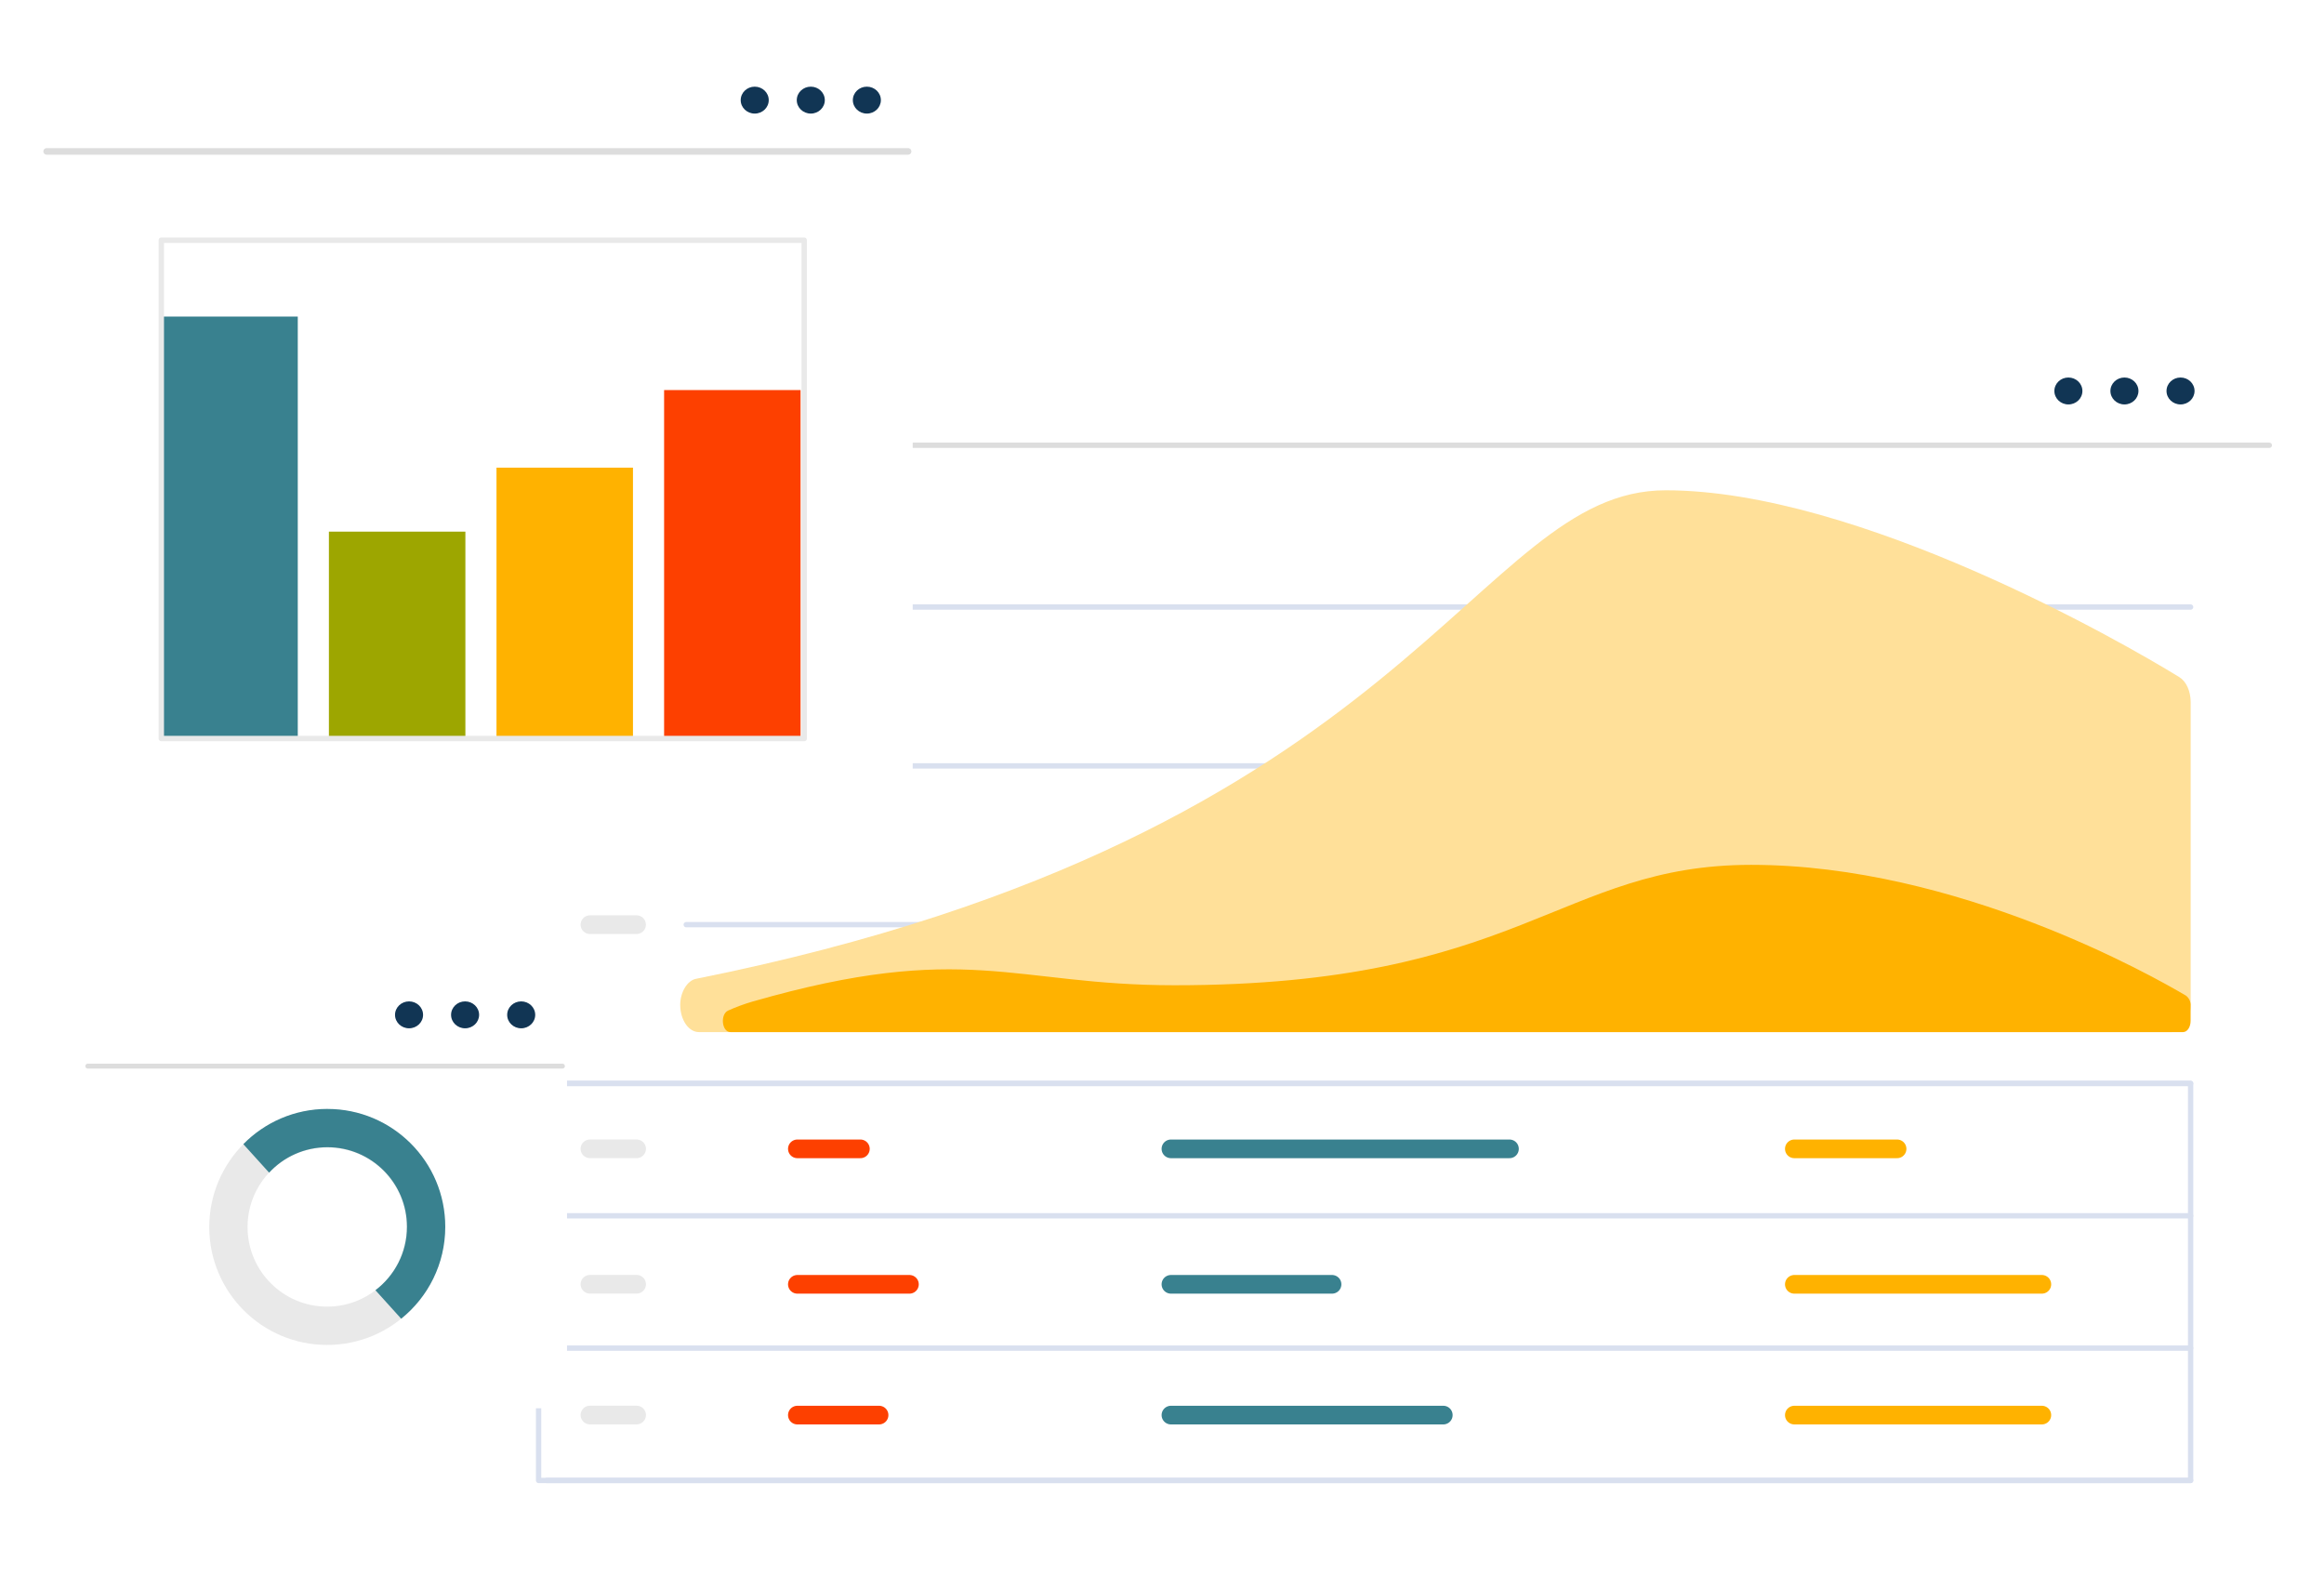 <svg width="872" height="596" viewBox="0 0 872 596" fill="none" xmlns="http://www.w3.org/2000/svg">
<g filter="url(#filter0_d_635_9302)">
<path d="M833 125.34H191.39C180.21 125.34 171.16 134.03 171.16 144.75V558.47C171.16 569.19 180.22 577.88 191.39 577.88H833C844.18 577.88 853.24 569.19 853.24 558.47V144.75C853.24 134.03 844.18 125.34 833 125.34Z" fill="white"/>
</g>
<path d="M172.111 167.04H851.481" stroke="#DDDDDD" stroke-width="2" stroke-linecap="round" stroke-linejoin="round"/>
<path d="M818.17 151.72C821.08 151.72 823.43 149.46 823.43 146.67C823.43 143.88 821.07 141.62 818.17 141.62C815.27 141.62 812.91 143.88 812.91 146.67C812.91 149.46 815.26 151.72 818.17 151.72Z" fill="#113554"/>
<path d="M797.121 151.72C800.031 151.72 802.381 149.46 802.381 146.67C802.381 143.88 800.021 141.62 797.121 141.62C794.221 141.62 791.861 143.88 791.861 146.67C791.861 149.46 794.211 151.72 797.121 151.72Z" fill="#113554"/>
<path d="M776.09 151.72C779 151.72 781.35 149.46 781.35 146.67C781.35 143.88 778.99 141.62 776.09 141.62C773.19 141.62 770.83 143.88 770.83 146.67C770.83 149.46 773.18 151.72 776.09 151.72Z" fill="#113554"/>
<path d="M821.952 406.45H202.092V555.38H821.952V406.45Z" stroke="#D9E0EF" stroke-width="2" stroke-linecap="round" stroke-linejoin="round"/>
<path d="M811.09 287.31H257.49" stroke="#D9E0EF" stroke-width="2" stroke-linecap="round" stroke-linejoin="round"/>
<path d="M811.09 346.88H257.49" stroke="#D9E0EF" stroke-width="2" stroke-linecap="round" stroke-linejoin="round"/>
<path d="M821.95 227.73H257.49" stroke="#D9E0EF" stroke-width="2" stroke-linecap="round" stroke-linejoin="round"/>
<path d="M821.951 456.09H205.191" stroke="#D9E0EF" stroke-width="2" stroke-linecap="round" stroke-linejoin="round"/>
<path d="M821.951 406.45H205.191" stroke="#D9E0EF" stroke-width="2" stroke-linecap="round" stroke-linejoin="round"/>
<path d="M821.951 555.39H205.191" stroke="#D9E0EF" stroke-width="2" stroke-linecap="round" stroke-linejoin="round"/>
<path d="M821.951 505.73H205.191" stroke="#D9E0EF" stroke-width="2" stroke-linecap="round" stroke-linejoin="round"/>
<path d="M238.852 346.88H221.352" stroke="#E9E9E9" stroke-width="7" stroke-linecap="round" stroke-linejoin="round"/>
<path d="M238.852 287.31H221.352" stroke="#E9E9E9" stroke-width="7" stroke-linecap="round" stroke-linejoin="round"/>
<path d="M238.852 227.73H221.352" stroke="#E9E9E9" stroke-width="7" stroke-linecap="round" stroke-linejoin="round"/>
<path d="M238.872 530.84H221.352" stroke="#E9E9E9" stroke-width="7" stroke-linecap="round" stroke-linejoin="round"/>
<path d="M238.872 481.78H221.352" stroke="#E9E9E9" stroke-width="7" stroke-linecap="round" stroke-linejoin="round"/>
<path d="M238.872 430.97H221.352" stroke="#E9E9E9" stroke-width="7" stroke-linecap="round" stroke-linejoin="round"/>
<path d="M329.842 530.86H299.182" stroke="#FD4000" stroke-width="7" stroke-linecap="round" stroke-linejoin="round"/>
<path d="M341.232 481.8H299.182" stroke="#FD4000" stroke-width="7" stroke-linecap="round" stroke-linejoin="round"/>
<path d="M322.832 430.98H299.182" stroke="#FD4000" stroke-width="7" stroke-linecap="round" stroke-linejoin="round"/>
<path d="M541.552 530.86H439.352" stroke="#39818F" stroke-width="7" stroke-linecap="round" stroke-linejoin="round"/>
<path d="M499.802 481.8H439.352" stroke="#39818F" stroke-width="7" stroke-linecap="round" stroke-linejoin="round"/>
<path d="M566.382 430.98H439.352" stroke="#39818F" stroke-width="7" stroke-linecap="round" stroke-linejoin="round"/>
<path d="M766.132 530.86H673.262" stroke="#FFB200" stroke-width="7" stroke-linecap="round" stroke-linejoin="round"/>
<path d="M766.132 481.8H673.262" stroke="#FFB200" stroke-width="7" stroke-linecap="round" stroke-linejoin="round"/>
<path d="M711.812 430.98H673.262" stroke="#FFB200" stroke-width="7" stroke-linecap="round" stroke-linejoin="round"/>
<path d="M814.961 387.18H262.24C258.37 387.18 255.23 382.59 255.23 376.95C255.23 372.22 257.88 367.86 261.08 367.21C531.52 313.07 552.81 183.93 624.98 183.93C697.15 183.93 796.39 240.87 817.72 254.02C820.31 255.61 821.98 259.28 821.98 263.45V376.95C821.94 382.59 818.811 387.18 814.951 387.18H814.961Z" fill="#FFE099"/>
<path d="M819.111 387.18H274.071C270.811 387.18 270.131 380.47 273.231 379.09C276.211 377.75 279.291 376.62 282.431 375.71C362.401 352.74 380.091 369.61 440.701 369.61C570.531 369.61 585.241 324.44 657.091 324.44C734.431 324.44 808.061 366.33 820.201 373.5C821.391 374.4 822.051 375.83 821.951 377.32V382.96C821.951 385.33 820.691 387.18 819.111 387.18Z" fill="#FFB200"/>
<g filter="url(#filter1_d_635_9302)">
<path d="M332.771 15.21H25.651C20.301 15.21 15.961 20.89 15.961 27.89V298.08C15.961 305.08 20.301 310.76 25.651 310.76H332.771C338.121 310.76 342.461 305.08 342.461 298.08V27.89C342.461 20.89 338.121 15.21 332.771 15.21Z" fill="white"/>
</g>
<path d="M325.26 42.61C328.17 42.61 330.52 40.35 330.52 37.56C330.52 34.77 328.16 32.51 325.26 32.51C322.36 32.51 320 34.77 320 37.56C320 40.35 322.35 42.61 325.26 42.61Z" fill="#113554"/>
<path d="M304.221 42.61C307.131 42.61 309.481 40.35 309.481 37.56C309.481 34.77 307.121 32.51 304.221 32.51C301.321 32.51 298.961 34.77 298.961 37.56C298.961 40.35 301.311 42.61 304.221 42.61Z" fill="#113554"/>
<path d="M283.182 42.61C286.092 42.61 288.442 40.35 288.442 37.56C288.442 34.77 286.082 32.51 283.182 32.51C280.282 32.51 277.922 34.77 277.922 37.56C277.922 40.35 280.272 42.61 283.182 42.61Z" fill="#113554"/>
<path d="M17.5 56.8H340.73" stroke="#DDDDDD" stroke-width="2.47" stroke-linecap="round" stroke-linejoin="round"/>
<path d="M111.731 118.76H60.522V277.06H111.731V118.76Z" fill="#39818F"/>
<path d="M174.62 199.44H123.41V277.06H174.62V199.44Z" fill="#9DA600"/>
<path d="M237.501 175.44H186.291V277.06H237.501V175.44Z" fill="#FFB200"/>
<path d="M300.392 146.33H249.182V277.05H300.392V146.33Z" fill="#FD4000"/>
<path d="M301.761 90.11H60.522V277.05H301.761V90.11Z" stroke="#E9E9E9" stroke-width="2.02" stroke-linecap="round" stroke-linejoin="round"/>
<g filter="url(#filter2_d_635_9302)">
<path d="M207.41 358.36H38.16C35.21 358.36 32.82 361.62 32.82 365.65V521C32.82 525.03 35.21 528.29 38.16 528.29H207.42C210.37 528.29 212.76 525.03 212.76 521V365.65C212.76 361.62 210.37 358.36 207.42 358.36H207.41Z" fill="white"/>
</g>
<path d="M195.561 385.76C198.471 385.76 200.821 383.5 200.821 380.71C200.821 377.92 198.461 375.66 195.561 375.66C192.661 375.66 190.301 377.92 190.301 380.71C190.301 383.5 192.651 385.76 195.561 385.76Z" fill="#113554"/>
<path d="M174.51 385.76C177.42 385.76 179.77 383.5 179.77 380.71C179.77 377.92 177.41 375.66 174.51 375.66C171.61 375.66 169.25 377.92 169.25 380.71C169.25 383.5 171.6 385.76 174.51 385.76Z" fill="#113554"/>
<path d="M153.481 385.76C156.391 385.76 158.741 383.5 158.741 380.71C158.741 377.92 156.381 375.66 153.481 375.66C150.581 375.66 148.221 377.92 148.221 380.71C148.221 383.5 150.571 385.76 153.481 385.76Z" fill="#113554"/>
<path d="M122.74 416.11C98.32 416.11 78.519 435.91 78.519 460.32C78.519 484.73 98.32 504.54 122.74 504.54C147.16 504.54 166.95 484.74 166.95 460.32C166.95 435.9 147.15 416.11 122.74 416.11ZM122.74 490.17C106.26 490.17 92.889 476.81 92.889 460.32C92.889 443.83 106.25 430.48 122.74 430.48C139.23 430.48 152.59 443.84 152.59 460.32C152.59 476.8 139.22 490.17 122.74 490.17Z" fill="#E9E9E9"/>
<path d="M122.839 416C110.489 416 99.329 421.06 91.309 429.22L100.979 439.91C106.429 434.04 114.209 430.37 122.849 430.37C139.329 430.37 152.699 443.73 152.699 460.21C152.699 469.92 148.059 478.56 140.869 484.01L150.529 494.7C160.609 486.6 167.069 474.16 167.069 460.22C167.069 435.8 147.269 416.01 122.859 416.01L122.839 416Z" fill="#39818F"/>
<path d="M32.94 399.95H211.029" stroke="#DDDDDD" stroke-width="1.84" stroke-linecap="round" stroke-linejoin="round"/>
<defs>
<filter id="filter0_d_635_9302" x="153.16" y="107.34" width="718.08" height="488.54" filterUnits="userSpaceOnUse" color-interpolation-filters="sRGB">
<feFlood flood-opacity="0" result="BackgroundImageFix"/>
<feColorMatrix in="SourceAlpha" type="matrix" values="0 0 0 0 0 0 0 0 0 0 0 0 0 0 0 0 0 0 127 0" result="hardAlpha"/>
<feOffset/>
<feGaussianBlur stdDeviation="9"/>
<feColorMatrix type="matrix" values="0 0 0 0 0 0 0 0 0 0 0 0 0 0 0 0 0 0 0.13 0"/>
<feBlend mode="normal" in2="BackgroundImageFix" result="effect1_dropShadow_635_9302"/>
<feBlend mode="normal" in="SourceGraphic" in2="effect1_dropShadow_635_9302" result="shape"/>
</filter>
<filter id="filter1_d_635_9302" x="-2.039" y="-2.79" width="362.5" height="331.55" filterUnits="userSpaceOnUse" color-interpolation-filters="sRGB">
<feFlood flood-opacity="0" result="BackgroundImageFix"/>
<feColorMatrix in="SourceAlpha" type="matrix" values="0 0 0 0 0 0 0 0 0 0 0 0 0 0 0 0 0 0 127 0" result="hardAlpha"/>
<feOffset/>
<feGaussianBlur stdDeviation="9"/>
<feColorMatrix type="matrix" values="0 0 0 0 0 0 0 0 0 0 0 0 0 0 0 0 0 0 0.13 0"/>
<feBlend mode="normal" in2="BackgroundImageFix" result="effect1_dropShadow_635_9302"/>
<feBlend mode="normal" in="SourceGraphic" in2="effect1_dropShadow_635_9302" result="shape"/>
</filter>
<filter id="filter2_d_635_9302" x="14.82" y="340.36" width="215.939" height="205.93" filterUnits="userSpaceOnUse" color-interpolation-filters="sRGB">
<feFlood flood-opacity="0" result="BackgroundImageFix"/>
<feColorMatrix in="SourceAlpha" type="matrix" values="0 0 0 0 0 0 0 0 0 0 0 0 0 0 0 0 0 0 127 0" result="hardAlpha"/>
<feOffset/>
<feGaussianBlur stdDeviation="9"/>
<feColorMatrix type="matrix" values="0 0 0 0 0 0 0 0 0 0 0 0 0 0 0 0 0 0 0.13 0"/>
<feBlend mode="normal" in2="BackgroundImageFix" result="effect1_dropShadow_635_9302"/>
<feBlend mode="normal" in="SourceGraphic" in2="effect1_dropShadow_635_9302" result="shape"/>
</filter>
</defs>
</svg>
